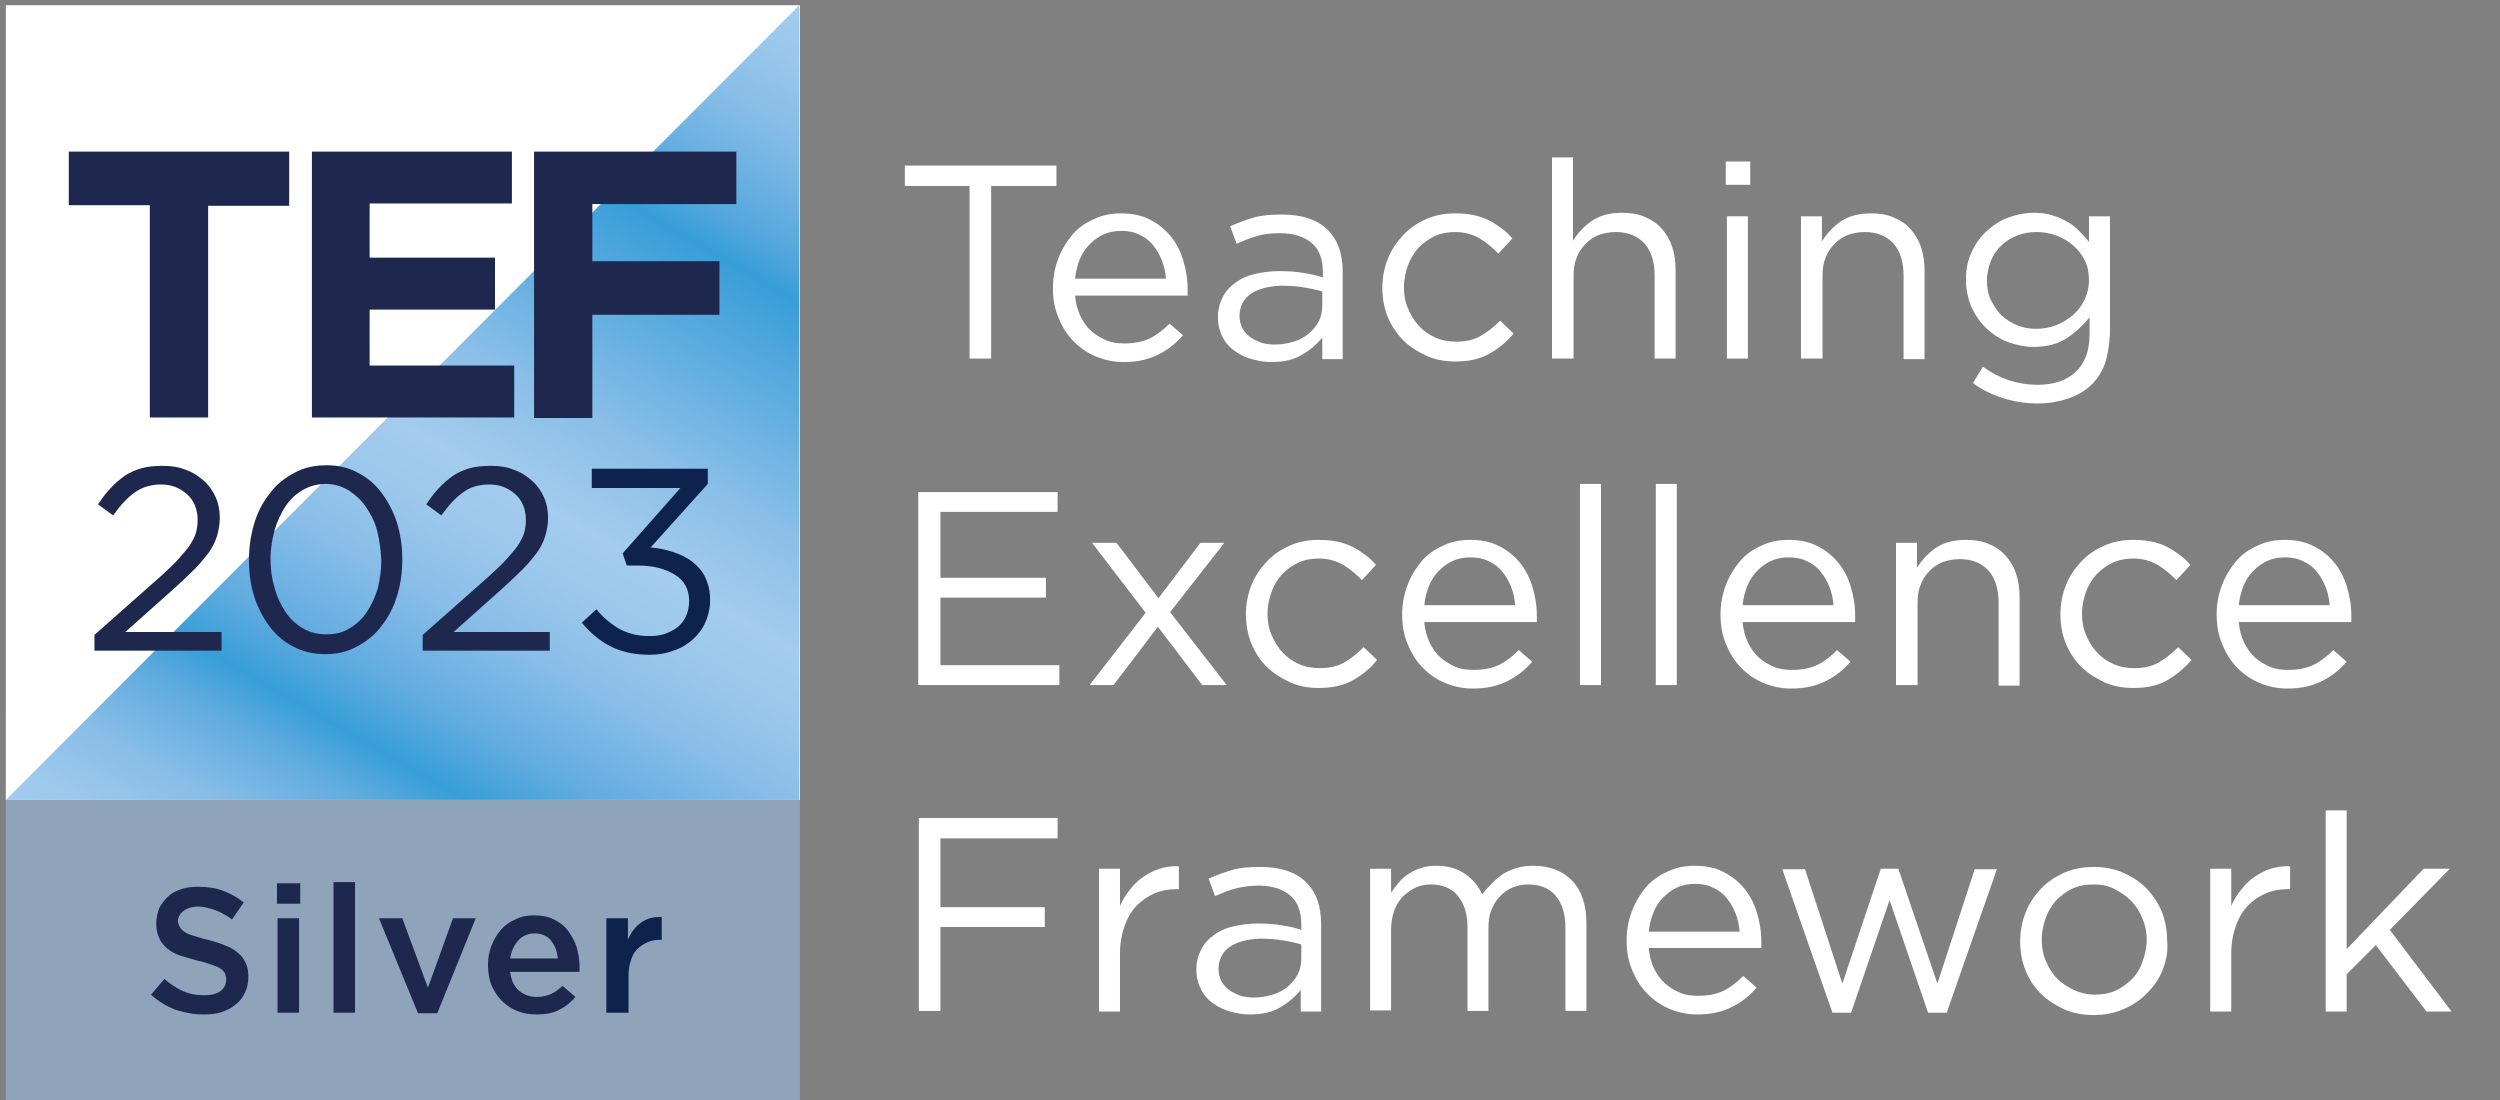 <?xml version="1.0" encoding="utf-8"?>
<!-- Generator: Adobe Illustrator 27.8.1, SVG Export Plug-In . SVG Version: 6.00 Build 0)  -->
<svg version="1.1" id="Layer_1" xmlns="http://www.w3.org/2000/svg" xmlns:xlink="http://www.w3.org/1999/xlink" x="0px" y="0px"
	 viewBox="0 0 428.8 188.7" style="enable-background:new 0 0 428.8 188.7;" xml:space="preserve">
<rect x="0" y="0" width="428.8" height="188.7" fill="#808080" stroke="none"/>
<style type="text/css">
	.st0{fill:#0D224C;}
	.st1{fill:#FFFFFF;}
	.st2{fill:#8FA4BA;}
	.st3{fill:#1E284F;}
	.st4{fill:url(#SVGID_1_);}
</style>
<g>
	<path class="st0" d="M33.2,153.6c1.3,1,1.9,2.3,1.9,4c0,0.7-0.1,1.2-0.3,1.8c-0.2,0.5-0.4,1-0.7,1.3s-0.6,0.7-1,1s-0.8,0.5-1.1,0.7
		c0.6,0.2,1.2,0.5,1.7,0.8c0.5,0.3,1,0.6,1.3,1.1c0.4,0.4,0.7,0.9,0.9,1.5c0.2,0.6,0.3,1.2,0.3,1.9c0,1-0.2,1.8-0.6,2.5
		c-0.4,0.7-0.9,1.4-1.6,1.9c-0.7,0.5-1.5,0.9-2.5,1.1c-1,0.3-2.1,0.4-3.3,0.4h-9.9v-21.5h9.6C30.2,152.1,31.9,152.6,33.2,153.6z
		 M30.3,160.4c0.7-0.5,1.1-1.2,1.1-2.2c0-0.9-0.3-1.6-1-2.1c-0.6-0.5-1.6-0.7-2.8-0.7h-5.4v5.7h5.1
		C28.5,161.2,29.5,160.9,30.3,160.4z M31.5,169.5c0.7-0.5,1.1-1.2,1.1-2.2c0-0.9-0.4-1.6-1.1-2.2s-1.8-0.8-3.3-0.8h-6v5.9h6.2
		C29.7,170.2,30.7,170,31.5,169.5z"/>
	<path class="st0" d="M44.7,173.6h-3.7v-16.2h3.7v3.7c0.5-1.2,1.2-2.2,2.2-2.9c0.9-0.7,2.1-1.1,3.6-1v3.9h-0.2
		c-0.8,0-1.6,0.1-2.2,0.4c-0.7,0.3-1.3,0.7-1.8,1.2c-0.5,0.5-0.9,1.2-1.1,2c-0.3,0.8-0.4,1.7-0.4,2.8V173.6z"/>
	<path class="st0" d="M69.6,168.8c-0.4,1-1,1.9-1.8,2.7c-0.8,0.8-1.7,1.4-2.7,1.8s-2.2,0.7-3.5,0.7c-1.2,0-2.4-0.2-3.4-0.7
		c-1.1-0.4-2-1-2.7-1.8c-0.8-0.8-1.4-1.7-1.8-2.7c-0.4-1-0.6-2.1-0.6-3.3s0.2-2.3,0.7-3.3c0.4-1,1-1.9,1.8-2.7
		c0.8-0.8,1.7-1.4,2.7-1.8c1.1-0.5,2.2-0.7,3.5-0.7s2.4,0.2,3.5,0.7c1.1,0.4,2,1,2.7,1.8c0.8,0.8,1.4,1.7,1.8,2.7
		c0.4,1,0.6,2.1,0.6,3.3C70.2,166.6,70,167.7,69.6,168.8z M66.1,163.5c-0.2-0.6-0.6-1.2-1-1.7c-0.4-0.5-1-0.9-1.6-1.1
		c-0.6-0.3-1.3-0.4-2-0.4c-0.7,0-1.4,0.1-2,0.4s-1.1,0.7-1.5,1.1c-0.4,0.5-0.8,1-1,1.6c-0.2,0.6-0.3,1.3-0.3,2c0,0.7,0.1,1.4,0.4,2
		c0.2,0.6,0.6,1.2,1,1.7c0.4,0.5,1,0.8,1.6,1.1c0.6,0.3,1.3,0.4,2,0.4c0.8,0,1.4-0.1,2-0.4c0.6-0.3,1.1-0.6,1.5-1.1
		c0.4-0.5,0.8-1,1-1.6c0.2-0.6,0.3-1.3,0.3-2C66.5,164.8,66.4,164.1,66.1,163.5z"/>
	<path class="st0" d="M78.5,173.6h-3.7v-16.2h3.7v2.5c0.3-0.4,0.6-0.8,0.9-1.1c0.3-0.3,0.7-0.6,1.1-0.9c0.4-0.3,0.9-0.5,1.4-0.6
		s1.1-0.2,1.7-0.2c1.8,0,3.3,0.6,4.3,1.7c1,1.1,1.5,2.6,1.5,4.5v10.3h-3.7v-9.2c0-1.3-0.3-2.2-0.9-2.9s-1.4-1-2.5-1
		c-1.1,0-1.9,0.4-2.6,1.1s-1,1.7-1,3V173.6z"/>
	<path class="st0" d="M94.2,160.4v-3H108v2.5l-9.4,10.6h9.4v3H93.9V171l9.4-10.6H94.2z"/>
	<path class="st0" d="M116.5,169.8c0.8,0.7,1.9,1.1,3.1,1.1c0.9,0,1.7-0.2,2.4-0.5c0.7-0.3,1.3-0.8,2-1.4l2.2,1.9
		c-0.8,0.9-1.7,1.7-2.8,2.2c-1.1,0.6-2.4,0.8-3.9,0.8c-1.2,0-2.3-0.2-3.3-0.6c-1-0.4-1.9-1-2.6-1.7c-0.7-0.7-1.3-1.6-1.8-2.7
		c-0.4-1-0.6-2.2-0.6-3.5c0-1.2,0.2-2.3,0.6-3.3c0.4-1,0.9-1.9,1.6-2.7c0.7-0.8,1.5-1.4,2.5-1.8c1-0.5,2-0.7,3.2-0.7
		c1.3,0,2.4,0.2,3.4,0.7c1,0.5,1.8,1.1,2.4,1.9c0.6,0.8,1.1,1.7,1.5,2.8c0.3,1.1,0.5,2.2,0.5,3.3c0,0.2,0,0.3,0,0.5
		c0,0.2,0,0.3,0,0.5h-11.9C115.2,168.1,115.7,169.1,116.5,169.8z M123.2,164.3c-0.1-0.6-0.2-1.2-0.4-1.7c-0.2-0.5-0.5-1-0.8-1.4
		c-0.3-0.4-0.8-0.7-1.2-0.9c-0.5-0.2-1-0.3-1.6-0.3c-1.1,0-2.1,0.4-2.8,1.2c-0.7,0.8-1.2,1.8-1.4,3.1H123.2z"/>
</g>
<g>
	<path class="st1" d="M170,61.5h-3.7V31.9h-11.1v-3.5h26v3.5H170V61.5z"/>
	<path class="st1" d="M185.3,54.2c0.5,1,1.1,1.9,1.9,2.6c0.8,0.7,1.7,1.2,2.6,1.6c1,0.4,2,0.5,3.1,0.5c1.7,0,3.2-0.3,4.4-0.9
		c1.2-0.6,2.3-1.5,3.3-2.5l2.3,2c-1.2,1.4-2.6,2.5-4.2,3.3c-1.6,0.8-3.5,1.3-5.9,1.3c-1.7,0-3.2-0.3-4.7-0.9
		c-1.5-0.6-2.8-1.5-3.9-2.6c-1.1-1.1-2-2.5-2.6-4c-0.7-1.6-1-3.3-1-5.2c0-1.8,0.3-3.4,0.9-5s1.4-2.9,2.4-4.1c1-1.2,2.3-2.1,3.7-2.7
		c1.4-0.7,3-1,4.7-1c1.8,0,3.4,0.3,4.8,1c1.4,0.7,2.6,1.6,3.6,2.8c1,1.2,1.7,2.5,2.2,4.1c0.5,1.6,0.8,3.3,0.8,5.1c0,0.2,0,0.3,0,0.5
		c0,0.2,0,0.4,0,0.6h-19.3C184.5,52,184.8,53.1,185.3,54.2z M200,47.9c-0.1-1.1-0.3-2.2-0.7-3.2c-0.4-1-0.9-1.9-1.5-2.6
		c-0.6-0.8-1.4-1.4-2.3-1.8c-0.9-0.5-2-0.7-3.2-0.7c-1.1,0-2.1,0.2-3,0.6c-0.9,0.4-1.7,1-2.4,1.7c-0.7,0.7-1.3,1.6-1.7,2.6
		c-0.4,1-0.7,2.1-0.8,3.3H200z"/>
	<path class="st1" d="M215.6,40.5c-1.2,0.3-2.3,0.8-3.5,1.3l-1.1-3c1.4-0.6,2.7-1.1,4.1-1.5c1.4-0.4,3-0.5,4.8-0.5
		c3.3,0,5.9,0.8,7.7,2.5c1.8,1.7,2.7,4.1,2.7,7.4v14.9h-3.5v-3.7c-0.9,1.1-2,2.1-3.4,2.9c-1.4,0.9-3.2,1.3-5.4,1.3
		c-1.1,0-2.2-0.2-3.3-0.5c-1.1-0.3-2.1-0.8-2.9-1.4c-0.9-0.6-1.6-1.4-2.1-2.4c-0.5-0.9-0.8-2.1-0.8-3.4c0-1.3,0.3-2.4,0.8-3.4
		c0.5-1,1.2-1.8,2.2-2.5c0.9-0.7,2-1.2,3.3-1.5c1.3-0.3,2.7-0.5,4.2-0.5c1.6,0,2.9,0.1,4.1,0.3c1.2,0.2,2.3,0.4,3.4,0.8v-0.9
		c0-2.2-0.6-3.9-1.9-5c-1.3-1.1-3.1-1.7-5.4-1.7C218.1,40,216.8,40.1,215.6,40.5z M214.4,50.5c-1.2,0.9-1.8,2.2-1.8,3.7
		c0,0.8,0.2,1.5,0.5,2.1c0.3,0.6,0.8,1.1,1.3,1.5c0.6,0.4,1.2,0.7,2,1c0.7,0.2,1.5,0.3,2.3,0.3c1.1,0,2.2-0.2,3.2-0.5
		c1-0.3,1.9-0.8,2.6-1.4c0.7-0.6,1.3-1.3,1.7-2.1c0.4-0.8,0.6-1.7,0.6-2.7v-2.4c-0.9-0.3-2-0.5-3.1-0.7c-1.2-0.2-2.5-0.3-4-0.3
		C217.4,49.1,215.6,49.6,214.4,50.5z"/>
	<path class="st1" d="M255.4,60.7c-1.6,0.9-3.5,1.3-5.8,1.3c-1.8,0-3.5-0.3-5-1c-1.5-0.7-2.9-1.6-4-2.7c-1.1-1.2-2-2.5-2.6-4
		c-0.6-1.5-0.9-3.2-0.9-4.9c0-1.7,0.3-3.4,0.9-4.9c0.6-1.6,1.5-2.9,2.6-4.1c1.1-1.2,2.4-2.1,4-2.8c1.5-0.7,3.2-1,5-1
		c1.2,0,2.2,0.1,3.2,0.3c0.9,0.2,1.8,0.5,2.6,0.9c0.8,0.4,1.5,0.9,2.2,1.4c0.7,0.5,1.3,1.1,1.8,1.7l-2.4,2.6c-1-1-2-1.9-3.2-2.6
		c-1.2-0.7-2.6-1.1-4.2-1.1c-1.2,0-2.4,0.2-3.5,0.7c-1.1,0.5-2,1.2-2.8,2c-0.8,0.9-1.4,1.9-1.8,3c-0.4,1.1-0.7,2.4-0.7,3.7
		c0,1.3,0.2,2.6,0.7,3.7c0.5,1.2,1.1,2.2,1.9,3c0.8,0.9,1.7,1.5,2.8,2c1.1,0.5,2.3,0.7,3.6,0.7c1.6,0,3-0.3,4.2-1
		c1.2-0.7,2.3-1.6,3.3-2.6l2.3,2.2C258.4,58.7,257,59.8,255.4,60.7z"/>
	<path class="st1" d="M269.8,61.5h-3.6V27h3.6v14.3c0.8-1.3,1.9-2.5,3.2-3.4c1.3-0.9,3-1.4,5.2-1.4c1.5,0,2.8,0.2,3.9,0.7
		c1.2,0.5,2.1,1.1,2.9,2c0.8,0.9,1.4,1.9,1.8,3.1c0.4,1.2,0.6,2.5,0.6,4v15.2h-3.6V47.2c0-2.3-0.6-4.1-1.7-5.4c-1.2-1.3-2.8-2-5-2
		c-1,0-2,0.2-2.9,0.5c-0.9,0.4-1.7,0.9-2.3,1.6c-0.7,0.7-1.2,1.5-1.5,2.4c-0.4,0.9-0.5,2-0.5,3.1V61.5z"/>
	<path class="st1" d="M296,31.7v-4h4.2v4H296z M296.2,61.5V37.1h3.6v24.4H296.2z"/>
	<path class="st1" d="M312.5,61.5h-3.6V37.1h3.6v4.3c0.8-1.3,1.9-2.5,3.2-3.4c1.3-0.9,3-1.4,5.2-1.4c1.5,0,2.8,0.2,3.9,0.7
		c1.2,0.5,2.1,1.1,2.9,2c0.8,0.9,1.4,1.9,1.8,3.1c0.4,1.2,0.6,2.5,0.6,4v15.2h-3.6V47.2c0-2.3-0.6-4.1-1.7-5.4c-1.2-1.3-2.8-2-5-2
		c-1,0-2,0.2-2.9,0.5c-0.9,0.4-1.7,0.9-2.3,1.6c-0.7,0.7-1.2,1.5-1.5,2.4c-0.4,0.9-0.5,2-0.5,3.1V61.5z"/>
	<path class="st1" d="M361,62.5c-0.6,1.5-1.4,2.7-2.5,3.7c-1.1,1-2.4,1.7-3.9,2.2s-3.2,0.8-5.1,0.8c-2,0-4-0.3-5.9-0.9
		c-1.9-0.6-3.6-1.4-5.2-2.6l1.7-2.8c1.4,1,2.9,1.8,4.4,2.3c1.5,0.5,3.2,0.8,5,0.8c2.7,0,4.9-0.7,6.5-2.2c1.6-1.5,2.4-3.6,2.4-6.5
		v-2.9c-1.1,1.4-2.4,2.6-3.9,3.6c-1.5,1-3.4,1.5-5.7,1.5c-1.5,0-2.9-0.3-4.3-0.8c-1.4-0.5-2.6-1.3-3.7-2.3c-1.1-1-1.9-2.2-2.6-3.6
		c-0.6-1.4-1-3-1-4.8c0-1.8,0.3-3.4,1-4.8c0.6-1.4,1.5-2.6,2.6-3.6c1.1-1,2.3-1.8,3.7-2.3c1.4-0.5,2.8-0.8,4.3-0.8
		c1.1,0,2.2,0.1,3.1,0.4c1,0.3,1.8,0.6,2.6,1.1c0.8,0.4,1.5,1,2.1,1.6c0.6,0.6,1.2,1.2,1.7,1.9v-4.4h3.6v20.2
		C361.8,59.2,361.5,61,361,62.5z M357.6,44.7c-0.5-1-1.2-1.9-2-2.6c-0.8-0.7-1.8-1.3-2.9-1.7c-1.1-0.4-2.2-0.6-3.4-0.6
		s-2.3,0.2-3.3,0.6c-1,0.4-1.9,0.9-2.7,1.7c-0.8,0.7-1.4,1.6-1.8,2.6c-0.4,1-0.7,2.2-0.7,3.4c0,1.3,0.2,2.4,0.7,3.4
		c0.5,1,1.1,1.9,1.8,2.6c0.8,0.7,1.7,1.3,2.7,1.7c1,0.4,2.1,0.6,3.2,0.6c1.2,0,2.3-0.2,3.4-0.6c1.1-0.4,2-1,2.9-1.7
		c0.8-0.7,1.5-1.6,2-2.6c0.5-1,0.8-2.2,0.8-3.4C358.3,46.8,358.1,45.7,357.6,44.7z"/>
	<path class="st1" d="M181.5,87.8h-20.2v11.3h18.1v3.4h-18.1v11.6h20.4v3.4h-24.2V84.4h23.9V87.8z"/>
	<path class="st1" d="M210.4,117.5h-4.2l-7.6-10l-7.6,10h-4.1l9.6-12.4l-9.2-12h4.2l7.2,9.5l7.2-9.5h4.1l-9.3,11.9L210.4,117.5z"/>
	<path class="st1" d="M232,116.7c-1.6,0.9-3.5,1.3-5.8,1.3c-1.8,0-3.5-0.3-5-1c-1.5-0.7-2.9-1.6-4-2.7c-1.1-1.1-2-2.5-2.6-4
		c-0.6-1.5-0.9-3.2-0.9-4.9s0.3-3.4,0.9-4.9c0.6-1.6,1.5-2.9,2.6-4.1c1.1-1.2,2.4-2.1,4-2.8c1.5-0.7,3.2-1,5-1
		c1.2,0,2.2,0.1,3.2,0.3c0.9,0.2,1.8,0.5,2.6,0.9c0.8,0.4,1.5,0.9,2.2,1.4c0.7,0.5,1.3,1.1,1.8,1.7l-2.4,2.6c-1-1-2-1.9-3.2-2.6
		c-1.2-0.7-2.6-1.1-4.2-1.1c-1.2,0-2.4,0.2-3.5,0.7c-1.1,0.5-2,1.2-2.8,2c-0.8,0.9-1.4,1.9-1.8,3c-0.4,1.1-0.7,2.4-0.7,3.7
		c0,1.3,0.2,2.6,0.7,3.7c0.5,1.2,1.1,2.2,1.9,3c0.8,0.9,1.7,1.5,2.8,2c1.1,0.5,2.3,0.7,3.6,0.7c1.6,0,3-0.3,4.2-1
		c1.2-0.7,2.3-1.6,3.3-2.6l2.3,2.2C235,114.7,233.6,115.8,232,116.7z"/>
	<path class="st1" d="M245.2,110.2c0.5,1,1.1,1.9,1.9,2.6c0.8,0.7,1.7,1.2,2.6,1.6c1,0.4,2,0.5,3.1,0.5c1.7,0,3.2-0.3,4.4-0.9
		c1.2-0.6,2.3-1.5,3.3-2.5l2.3,2c-1.2,1.4-2.6,2.5-4.2,3.3c-1.6,0.8-3.5,1.3-5.9,1.3c-1.7,0-3.2-0.3-4.7-0.9
		c-1.5-0.6-2.8-1.5-3.9-2.6c-1.1-1.1-2-2.5-2.6-4c-0.7-1.6-1-3.3-1-5.2c0-1.8,0.3-3.4,0.9-5c0.6-1.6,1.4-2.9,2.4-4.1
		c1-1.2,2.3-2.1,3.7-2.7c1.4-0.7,3-1,4.7-1c1.8,0,3.4,0.3,4.8,1c1.4,0.7,2.6,1.6,3.6,2.8c1,1.2,1.7,2.5,2.2,4.1
		c0.5,1.6,0.8,3.3,0.8,5.1c0,0.2,0,0.3,0,0.5c0,0.2,0,0.4,0,0.6h-19.3C244.4,108,244.7,109.1,245.2,110.2z M259.9,103.9
		c-0.1-1.1-0.3-2.2-0.7-3.2c-0.4-1-0.9-1.9-1.5-2.6c-0.6-0.8-1.4-1.4-2.3-1.8c-0.9-0.5-2-0.7-3.2-0.7c-1.1,0-2.1,0.2-3,0.6
		c-0.9,0.4-1.7,1-2.4,1.7s-1.3,1.6-1.7,2.6c-0.4,1-0.7,2.1-0.8,3.3H259.9z"/>
	<path class="st1" d="M271,117.5V83h3.6v34.5H271z"/>
	<path class="st1" d="M284,117.5V83h3.6v34.5H284z"/>
	<path class="st1" d="M299.8,110.2c0.5,1,1.1,1.9,1.9,2.6c0.8,0.7,1.7,1.2,2.6,1.6c1,0.4,2,0.5,3.1,0.5c1.7,0,3.2-0.3,4.4-0.9
		c1.2-0.6,2.3-1.5,3.3-2.5l2.3,2c-1.2,1.4-2.6,2.5-4.2,3.3c-1.6,0.8-3.5,1.3-5.9,1.3c-1.7,0-3.2-0.3-4.7-0.9
		c-1.5-0.6-2.8-1.5-3.9-2.6c-1.1-1.1-2-2.5-2.6-4c-0.7-1.6-1-3.3-1-5.2c0-1.8,0.3-3.4,0.9-5c0.6-1.6,1.4-2.9,2.4-4.1
		c1-1.2,2.3-2.1,3.7-2.7c1.4-0.7,3-1,4.7-1c1.8,0,3.4,0.3,4.8,1c1.4,0.7,2.6,1.6,3.6,2.8c1,1.2,1.7,2.5,2.2,4.1
		c0.5,1.6,0.8,3.3,0.8,5.1c0,0.2,0,0.3,0,0.5c0,0.2,0,0.4,0,0.6h-19.3C299,108,299.3,109.1,299.8,110.2z M314.5,103.9
		c-0.1-1.1-0.3-2.2-0.7-3.2c-0.4-1-0.9-1.9-1.5-2.6c-0.6-0.8-1.4-1.4-2.3-1.8c-0.9-0.5-2-0.7-3.2-0.7c-1.1,0-2.1,0.2-3,0.6
		c-0.9,0.4-1.7,1-2.4,1.7c-0.7,0.7-1.3,1.6-1.7,2.6c-0.4,1-0.7,2.1-0.8,3.3H314.5z"/>
	<path class="st1" d="M328.8,117.5h-3.6V93.1h3.6v4.3c0.8-1.3,1.9-2.5,3.2-3.4c1.3-0.9,3-1.4,5.2-1.4c1.5,0,2.8,0.2,3.9,0.7
		c1.2,0.5,2.1,1.1,2.9,2c0.8,0.9,1.4,1.9,1.8,3.1c0.4,1.2,0.6,2.5,0.6,4v15.2h-3.6v-14.3c0-2.3-0.6-4.1-1.7-5.4c-1.2-1.3-2.8-2-5-2
		c-1,0-2,0.2-2.9,0.5c-0.9,0.4-1.7,0.9-2.3,1.6c-0.7,0.7-1.2,1.5-1.5,2.4c-0.4,0.9-0.5,2-0.5,3.1V117.5z"/>
	<path class="st1" d="M371.7,116.7c-1.6,0.9-3.5,1.3-5.8,1.3c-1.8,0-3.5-0.3-5-1c-1.5-0.7-2.9-1.6-4-2.7c-1.1-1.1-2-2.5-2.6-4
		c-0.6-1.5-0.9-3.2-0.9-4.9s0.3-3.4,0.9-4.9c0.6-1.6,1.5-2.9,2.6-4.1c1.1-1.2,2.4-2.1,4-2.8c1.5-0.7,3.2-1,5-1
		c1.2,0,2.2,0.1,3.2,0.3s1.8,0.5,2.6,0.9c0.8,0.4,1.5,0.9,2.2,1.4c0.7,0.5,1.3,1.1,1.8,1.7l-2.4,2.6c-1-1-2-1.9-3.2-2.6
		c-1.2-0.7-2.6-1.1-4.2-1.1c-1.2,0-2.4,0.2-3.5,0.7c-1.1,0.5-2,1.2-2.8,2c-0.8,0.9-1.4,1.9-1.8,3c-0.4,1.1-0.7,2.4-0.7,3.7
		c0,1.3,0.2,2.6,0.7,3.7c0.5,1.2,1.1,2.2,1.9,3c0.8,0.9,1.7,1.5,2.8,2c1.1,0.5,2.3,0.7,3.6,0.7c1.6,0,3-0.3,4.2-1
		c1.2-0.7,2.3-1.6,3.3-2.6l2.3,2.2C374.6,114.7,373.2,115.8,371.7,116.7z"/>
	<path class="st1" d="M384.9,110.2c0.5,1,1.1,1.9,1.9,2.6c0.8,0.7,1.7,1.2,2.6,1.6c1,0.4,2,0.5,3.1,0.5c1.7,0,3.2-0.3,4.4-0.9
		c1.2-0.6,2.3-1.5,3.3-2.5l2.3,2c-1.2,1.4-2.6,2.5-4.2,3.3c-1.6,0.8-3.5,1.3-5.9,1.3c-1.7,0-3.2-0.3-4.7-0.9
		c-1.5-0.6-2.8-1.5-3.9-2.6c-1.1-1.1-2-2.5-2.6-4c-0.7-1.6-1-3.3-1-5.2c0-1.8,0.3-3.4,0.9-5c0.6-1.6,1.4-2.9,2.4-4.1
		c1-1.2,2.3-2.1,3.7-2.7c1.4-0.7,3-1,4.7-1c1.8,0,3.4,0.3,4.8,1c1.4,0.7,2.6,1.6,3.6,2.8c1,1.2,1.7,2.5,2.2,4.1
		c0.5,1.6,0.8,3.3,0.8,5.1c0,0.2,0,0.3,0,0.5c0,0.2,0,0.4,0,0.6H384C384.1,108,384.4,109.1,384.9,110.2z M399.6,103.9
		c-0.1-1.1-0.3-2.2-0.7-3.2c-0.4-1-0.9-1.9-1.5-2.6c-0.6-0.8-1.4-1.4-2.3-1.8c-0.9-0.5-2-0.7-3.2-0.7c-1.1,0-2.1,0.2-3,0.6
		c-0.9,0.4-1.7,1-2.4,1.7s-1.3,1.6-1.7,2.6c-0.4,1-0.7,2.1-0.8,3.3H399.6z"/>
	<path class="st1" d="M181.3,143.8h-20v11.8h17.9v3.4h-17.9v14.4h-3.7v-33.1h23.8V143.8z"/>
	<path class="st1" d="M192.1,173.5h-3.6V149h3.6v6.4c0.4-1,1-1.9,1.7-2.8c0.7-0.9,1.4-1.6,2.3-2.2c0.9-0.6,1.8-1.1,2.8-1.4
		c1-0.3,2.1-0.5,3.3-0.4v3.9h-0.3c-1.3,0-2.6,0.2-3.8,0.7c-1.2,0.5-2.2,1.2-3.1,2.1c-0.9,0.9-1.6,2.1-2.1,3.5
		c-0.5,1.4-0.8,3-0.8,4.8V173.5z"/>
	<path class="st1" d="M211.9,152.4c-1.2,0.3-2.3,0.8-3.5,1.3l-1.1-3c1.4-0.6,2.7-1.1,4.1-1.5c1.4-0.4,3-0.5,4.8-0.5
		c3.3,0,5.9,0.8,7.7,2.5c1.8,1.7,2.7,4.1,2.7,7.4v14.9h-3.5v-3.7c-0.9,1.1-2,2.1-3.4,2.9c-1.4,0.9-3.2,1.3-5.4,1.3
		c-1.1,0-2.2-0.2-3.3-0.5c-1.1-0.3-2.1-0.8-2.9-1.4c-0.9-0.6-1.6-1.4-2.1-2.4s-0.8-2.1-0.8-3.4c0-1.3,0.3-2.4,0.8-3.4
		c0.5-1,1.2-1.8,2.2-2.5c0.9-0.7,2-1.2,3.3-1.5c1.3-0.3,2.7-0.5,4.2-0.5c1.6,0,2.9,0.1,4.1,0.3c1.2,0.2,2.3,0.4,3.4,0.8v-0.9
		c0-2.2-0.6-3.9-1.9-5c-1.3-1.1-3.1-1.7-5.4-1.7C214.4,151.9,213.1,152.1,211.9,152.4z M210.8,162.5c-1.2,0.9-1.8,2.2-1.8,3.7
		c0,0.8,0.2,1.5,0.5,2.1c0.3,0.6,0.8,1.1,1.3,1.5c0.6,0.4,1.2,0.7,2,1c0.7,0.2,1.5,0.3,2.3,0.3c1.1,0,2.2-0.2,3.2-0.5
		c1-0.3,1.9-0.8,2.6-1.4c0.7-0.6,1.3-1.3,1.7-2.1c0.4-0.8,0.6-1.7,0.6-2.7v-2.4c-0.9-0.3-2-0.5-3.1-0.7c-1.2-0.2-2.5-0.3-4-0.3
		C213.8,161.1,212,161.6,210.8,162.5z"/>
	<path class="st1" d="M255.9,151.5c0.6-0.6,1.2-1.1,1.9-1.6c0.7-0.4,1.5-0.8,2.3-1c0.9-0.3,1.8-0.4,2.9-0.4c2.8,0,5.1,0.9,6.7,2.6
		c1.6,1.7,2.4,4.2,2.4,7.2v15.1h-3.6v-14.3c0-2.4-0.6-4.2-1.7-5.5c-1.1-1.3-2.7-1.9-4.7-1.9c-0.9,0-1.8,0.2-2.6,0.5
		c-0.8,0.3-1.5,0.8-2.2,1.5c-0.6,0.6-1.1,1.4-1.5,2.4c-0.4,0.9-0.5,2-0.5,3.2v14.1h-3.6v-14.4c0-2.3-0.6-4.1-1.7-5.4
		c-1.1-1.3-2.7-1.9-4.6-1.9c-1,0-1.9,0.2-2.7,0.6c-0.8,0.4-1.5,0.9-2.2,1.6c-0.6,0.7-1.1,1.5-1.4,2.4c-0.3,0.9-0.5,2-0.5,3.1v13.9
		H235V149h3.6v4.1c0.4-0.6,0.9-1.2,1.3-1.7c0.5-0.6,1-1.1,1.7-1.5c0.6-0.4,1.3-0.8,2.1-1c0.8-0.3,1.7-0.4,2.7-0.4
		c2,0,3.6,0.5,4.9,1.4c1.3,0.9,2.3,2.1,2.9,3.5C254.8,152.7,255.3,152.1,255.9,151.5z"/>
	<path class="st1" d="M283.7,166.1c0.5,1,1.1,1.9,1.9,2.6c0.8,0.7,1.7,1.2,2.6,1.6c1,0.4,2,0.5,3.1,0.5c1.7,0,3.2-0.3,4.4-0.9
		c1.2-0.6,2.3-1.5,3.3-2.5l2.3,2c-1.2,1.4-2.6,2.5-4.2,3.3c-1.6,0.8-3.5,1.3-5.9,1.3c-1.7,0-3.2-0.3-4.7-0.9
		c-1.5-0.6-2.8-1.5-3.9-2.6c-1.1-1.1-2-2.5-2.6-4c-0.7-1.6-1-3.3-1-5.2c0-1.8,0.3-3.4,0.9-5c0.6-1.6,1.4-2.9,2.4-4.1
		c1-1.2,2.3-2.1,3.7-2.7c1.4-0.7,3-1,4.7-1c1.8,0,3.4,0.3,4.8,1c1.4,0.7,2.6,1.6,3.6,2.8c1,1.2,1.7,2.5,2.2,4.1
		c0.5,1.6,0.8,3.3,0.8,5.1c0,0.2,0,0.3,0,0.5c0,0.2,0,0.4,0,0.6h-19.3C282.9,163.9,283.2,165.1,283.7,166.1z M298.4,159.9
		c-0.1-1.1-0.3-2.2-0.7-3.2c-0.4-1-0.9-1.9-1.5-2.6c-0.6-0.8-1.4-1.4-2.3-1.8c-0.9-0.5-2-0.7-3.2-0.7c-1.1,0-2.1,0.2-3,0.6
		s-1.7,1-2.4,1.7c-0.7,0.7-1.3,1.6-1.7,2.6c-0.4,1-0.7,2.1-0.8,3.3H298.4z"/>
	<path class="st1" d="M332.3,168.7l6.4-19.6h3.8l-8.6,24.6h-3.2l-6.6-19.3l-6.6,19.3h-3.2l-8.6-24.6h3.9l6.4,19.6l6.6-19.7h3
		L332.3,168.7z"/>
	<path class="st1" d="M371,166.2c-0.6,1.6-1.5,2.9-2.7,4.1c-1.1,1.2-2.5,2.1-4.1,2.8c-1.6,0.7-3.3,1-5.1,1c-1.8,0-3.5-0.3-5.1-1
		c-1.5-0.7-2.9-1.6-4-2.7c-1.1-1.1-2-2.5-2.6-4c-0.6-1.5-0.9-3.2-0.9-4.9c0-1.7,0.3-3.4,0.9-4.9c0.6-1.6,1.5-2.9,2.6-4.1
		c1.1-1.2,2.5-2.1,4-2.8c1.6-0.7,3.3-1,5.1-1c1.8,0,3.5,0.3,5.1,1c1.6,0.7,2.9,1.6,4,2.7c1.1,1.2,2,2.5,2.6,4
		c0.6,1.5,0.9,3.2,0.9,4.9C371.9,163,371.6,164.6,371,166.2z M367.5,157.6c-0.5-1.2-1.1-2.2-1.9-3c-0.8-0.9-1.8-1.5-2.9-2.1
		s-2.3-0.8-3.6-0.8c-1.3,0-2.5,0.2-3.6,0.7c-1.1,0.5-2,1.2-2.8,2c-0.8,0.9-1.4,1.9-1.8,3c-0.4,1.1-0.7,2.4-0.7,3.7
		c0,1.3,0.2,2.6,0.7,3.7c0.5,1.2,1.1,2.2,1.9,3c0.8,0.8,1.8,1.5,2.9,2c1.1,0.5,2.3,0.8,3.6,0.8c1.3,0,2.5-0.2,3.6-0.7
		c1.1-0.5,2-1.2,2.8-2c0.8-0.8,1.4-1.8,1.8-3c0.4-1.1,0.7-2.4,0.7-3.7S368,158.8,367.5,157.6z"/>
	<path class="st1" d="M382.7,173.5h-3.6V149h3.6v6.4c0.4-1,1-1.9,1.7-2.8c0.7-0.9,1.4-1.6,2.3-2.2c0.9-0.6,1.8-1.1,2.8-1.4
		c1-0.3,2.1-0.5,3.3-0.4v3.9h-0.3c-1.3,0-2.6,0.2-3.8,0.7c-1.2,0.5-2.2,1.2-3.1,2.1c-0.9,0.9-1.6,2.1-2.1,3.5
		c-0.5,1.4-0.8,3-0.8,4.8V173.5z"/>
	<path class="st1" d="M420.5,173.5h-4.3l-8.7-11.4l-5,5v6.4h-3.6V139h3.6v23.8l13.2-13.8h4.5l-10.3,10.5L420.5,173.5z"/>
</g>
<g>
	<rect x="1" y="121.9" class="st2" width="136.2" height="66.8"/>
	<g>
		<path class="st3" d="M30.8,158.9c0.1,0.3,0.4,0.6,0.8,0.9c0.4,0.3,0.9,0.5,1.6,0.7c0.7,0.2,1.5,0.5,2.5,0.7c1.1,0.3,2.1,0.6,3,1
			c0.9,0.3,1.6,0.8,2.2,1.3c0.6,0.5,1,1.1,1.3,1.8c0.3,0.7,0.4,1.4,0.4,2.3c0,1-0.2,1.9-0.6,2.7c-0.4,0.8-0.9,1.5-1.6,2
			c-0.7,0.6-1.5,1-2.4,1.3c-0.9,0.3-2,0.4-3.1,0.4c-1.7,0-3.2-0.3-4.8-0.8c-1.5-0.6-2.9-1.4-4.2-2.6l2.3-2.7c1,0.9,2.1,1.6,3.2,2.1
			c1.1,0.5,2.3,0.7,3.6,0.7c1.2,0,2.1-0.2,2.8-0.7c0.7-0.5,1-1.2,1-2c0-0.4-0.1-0.7-0.2-1c-0.1-0.3-0.4-0.6-0.7-0.8
			c-0.4-0.3-0.9-0.5-1.5-0.7c-0.6-0.2-1.4-0.5-2.4-0.7c-1.1-0.3-2.2-0.6-3.1-0.9c-0.9-0.3-1.6-0.7-2.2-1.2c-0.6-0.5-1.1-1.1-1.4-1.8
			c-0.3-0.7-0.5-1.5-0.5-2.5c0-0.9,0.2-1.8,0.5-2.6c0.4-0.8,0.9-1.4,1.5-2c0.6-0.6,1.4-1,2.3-1.3c0.9-0.3,1.9-0.4,2.9-0.4
			c1.6,0,3,0.2,4.3,0.7c1.3,0.5,2.4,1.1,3.5,2l-2,2.9c-1-0.7-2-1.3-2.9-1.6s-1.9-0.6-2.9-0.6c-1.1,0-2,0.3-2.6,0.8
			c-0.6,0.5-0.9,1.1-0.9,1.8C30.6,158.2,30.6,158.6,30.8,158.9z"/>
		<path class="st3" d="M47.5,155v-3.5h4v3.5H47.5z M47.6,173.7v-16.2h3.7v16.2H47.6z"/>
		<path class="st3" d="M57.2,173.7v-22.4h3.7v22.4H57.2z"/>
		<path class="st3" d="M77.7,157.5h3.9L75,173.8h-3.3L65,157.5h4l4.4,11.9L77.7,157.5z"/>
		<path class="st3" d="M89,169.9c0.8,0.7,1.9,1.1,3.1,1.1c0.9,0,1.7-0.2,2.4-0.5c0.7-0.3,1.3-0.8,2-1.4l2.2,1.9
			c-0.8,0.9-1.7,1.7-2.8,2.2c-1.1,0.6-2.4,0.8-3.9,0.8c-1.2,0-2.3-0.2-3.3-0.6c-1-0.4-1.9-1-2.6-1.7c-0.7-0.7-1.3-1.6-1.8-2.7
			c-0.4-1-0.6-2.2-0.6-3.5c0-1.2,0.2-2.3,0.6-3.3c0.4-1,0.9-1.9,1.6-2.7c0.7-0.8,1.5-1.4,2.5-1.8c1-0.5,2-0.7,3.2-0.7
			c1.3,0,2.4,0.2,3.4,0.7c1,0.5,1.8,1.1,2.4,1.9c0.6,0.8,1.1,1.7,1.5,2.8c0.3,1.1,0.5,2.2,0.5,3.3c0,0.2,0,0.3,0,0.5
			c0,0.2,0,0.3,0,0.5H87.5C87.7,168.2,88.2,169.2,89,169.9z M95.7,164.4c-0.1-0.6-0.2-1.2-0.4-1.7c-0.2-0.5-0.5-1-0.8-1.4
			c-0.3-0.4-0.8-0.7-1.2-0.9c-0.5-0.2-1-0.3-1.6-0.3c-1.1,0-2.1,0.4-2.8,1.2c-0.7,0.8-1.2,1.8-1.4,3.1H95.7z"/>
		<path class="st0" d="M107.7,173.7h-3.7v-16.2h3.7v3.7c0.5-1.2,1.2-2.2,2.2-2.9c0.9-0.7,2.1-1.1,3.6-1v3.9h-0.2
			c-0.8,0-1.6,0.1-2.2,0.4c-0.7,0.3-1.3,0.7-1.8,1.2c-0.5,0.5-0.9,1.2-1.1,2c-0.3,0.8-0.4,1.7-0.4,2.8V173.7z"/>
	</g>
	<g>
		<rect x="1" y="0.9" class="st1" width="136.2" height="136.3"/>
		<linearGradient id="SVGID_1_" gradientUnits="userSpaceOnUse" x1="145.056" y1="5.541" x2="52.004" y2="166.71">
			<stop  offset="0" style="stop-color:#A3CCEE"/>
			<stop  offset="4.534561e-02" style="stop-color:#9AC7EC"/>
			<stop  offset="0.115" style="stop-color:#83BBE6"/>
			<stop  offset="0.201" style="stop-color:#55A7DD"/>
			<stop  offset="0.236" style="stop-color:#379ED8"/>
			<stop  offset="0.245" style="stop-color:#3C9FD9"/>
			<stop  offset="0.429" style="stop-color:#8BBFE8"/>
			<stop  offset="0.517" style="stop-color:#A3CCEE"/>
			<stop  offset="0.569" style="stop-color:#9CC8EC"/>
			<stop  offset="0.642" style="stop-color:#88BDE8"/>
			<stop  offset="0.727" style="stop-color:#62ACE0"/>
			<stop  offset="0.788" style="stop-color:#379ED8"/>
			<stop  offset="0.832" style="stop-color:#5FABDF"/>
			<stop  offset="0.901" style="stop-color:#87BDE7"/>
			<stop  offset="0.96" style="stop-color:#9BC8EC"/>
			<stop  offset="1" style="stop-color:#A3CCEE"/>
		</linearGradient>
		<polygon class="st4" points="137.1,137.2 1,137.2 137.1,0.9 		"/>
		<g>
			<g>
				<path class="st3" d="M35.7,35.2v36.4h-10V35.2H11.8V26h37.8v9.3H35.7z"/>
				<path class="st3" d="M53.5,71.6V26h34.3v8.9H63.4v9.3h21.5v8.9H63.4v9.6h24.8v8.9H53.5z"/>
				<path class="st3" d="M101.6,35v9.8h21.8V54h-21.8v17.7h-10V26h34.7V35H101.6z"/>
			</g>
			<g>
				<path class="st3" d="M23.2,84.4c-1.3,0.9-2.5,2.2-3.8,4l-2.6-1.9c0.7-1,1.4-2,2.2-2.8c0.7-0.8,1.6-1.5,2.4-2.1
					c0.9-0.6,1.9-1,2.9-1.3c1.1-0.3,2.3-0.4,3.7-0.4c1.4,0,2.7,0.2,3.9,0.7c1.2,0.4,2.2,1.1,3.1,1.9c0.9,0.8,1.5,1.7,2,2.8
					c0.5,1.1,0.7,2.3,0.7,3.5c0,1.2-0.2,2.2-0.5,3.2c-0.3,1-0.8,1.9-1.4,2.8c-0.7,0.9-1.5,1.9-2.5,2.9c-1,1-2.2,2.1-3.5,3.3
					l-8.3,7.4H38v3.2H16.2v-2.7l11.3-10c1.2-1.1,2.2-2,3-2.9c0.8-0.9,1.5-1.7,2-2.4c0.5-0.8,0.9-1.5,1.1-2.2
					c0.2-0.7,0.3-1.5,0.3-2.3c0-0.9-0.2-1.8-0.5-2.5c-0.3-0.7-0.8-1.4-1.4-1.9c-0.6-0.5-1.2-0.9-2-1.2c-0.8-0.3-1.6-0.4-2.4-0.4
					C26,83.1,24.5,83.5,23.2,84.4z"/>
				<path class="st3" d="M68.1,102.2c-0.6,2-1.5,3.7-2.7,5.2c-1.1,1.5-2.5,2.6-4.2,3.5c-1.6,0.9-3.4,1.3-5.4,1.3
					c-2,0-3.8-0.4-5.5-1.3c-1.6-0.8-3-2-4.1-3.5c-1.1-1.5-2-3.2-2.6-5.1c-0.6-1.9-0.9-4-0.9-6.2c0-2.2,0.3-4.3,0.9-6.3
					c0.6-2,1.5-3.7,2.7-5.2c1.1-1.5,2.5-2.6,4.2-3.5c1.6-0.9,3.5-1.3,5.5-1.3c2,0,3.8,0.4,5.4,1.3c1.6,0.8,3,2,4.1,3.5
					c1.1,1.5,2,3.2,2.6,5.1c0.6,2,0.9,4,0.9,6.2C69,98.2,68.7,100.3,68.1,102.2z M64.7,91.1c-0.4-1.6-1.1-2.9-1.9-4.1
					c-0.8-1.2-1.8-2.1-3-2.9c-1.2-0.7-2.5-1.1-3.9-1.1c-1.5,0-2.8,0.4-3.9,1c-1.2,0.7-2.2,1.6-3,2.8c-0.8,1.2-1.4,2.5-1.9,4.1
					c-0.4,1.6-0.7,3.2-0.7,4.9c0,1.7,0.2,3.4,0.7,5c0.4,1.6,1.1,3,1.9,4.2c0.8,1.2,1.8,2.1,3,2.8c1.2,0.7,2.5,1,4,1
					c1.5,0,2.8-0.3,3.9-1c1.2-0.7,2.2-1.6,3-2.8c0.8-1.2,1.4-2.5,1.9-4.1c0.4-1.6,0.6-3.2,0.6-4.9C65.3,94.3,65.1,92.7,64.7,91.1z"
					/>
				<path class="st3" d="M79.5,84.4c-1.3,0.9-2.5,2.2-3.8,4l-2.6-1.9c0.7-1,1.4-2,2.2-2.8c0.7-0.8,1.6-1.5,2.4-2.1
					c0.9-0.6,1.9-1,2.9-1.3c1.1-0.3,2.3-0.4,3.7-0.4c1.4,0,2.7,0.2,3.9,0.7c1.2,0.4,2.2,1.1,3.1,1.9c0.9,0.8,1.5,1.7,2,2.8
					c0.5,1.1,0.7,2.3,0.7,3.5c0,1.2-0.2,2.2-0.5,3.2c-0.3,1-0.8,1.9-1.4,2.8c-0.7,0.9-1.5,1.9-2.5,2.9c-1,1-2.2,2.1-3.5,3.3
					l-8.3,7.4h16.5v3.2H72.5v-2.7l11.3-10c1.2-1.1,2.2-2,3-2.9c0.8-0.9,1.5-1.7,2-2.4c0.5-0.8,0.9-1.5,1.1-2.2
					c0.2-0.7,0.3-1.5,0.3-2.3c0-0.9-0.2-1.8-0.5-2.5c-0.3-0.7-0.8-1.4-1.4-1.9s-1.2-0.9-2-1.2s-1.6-0.4-2.4-0.4
					C82.3,83.1,80.7,83.5,79.5,84.4z"/>
				<path class="st0" d="M101.5,83.5v-3.1h19.9V83l-9.8,10.9c1.4,0.1,2.7,0.4,3.9,0.8c1.2,0.4,2.3,0.9,3.3,1.7s1.7,1.6,2.2,2.7
					s0.8,2.3,0.8,3.8c0,1.4-0.3,2.7-0.8,3.8c-0.5,1.2-1.3,2.2-2.2,3c-0.9,0.8-2,1.5-3.3,1.9c-1.3,0.5-2.6,0.7-4.1,0.7
					c-2.6,0-4.9-0.5-6.8-1.5c-1.9-1-3.5-2.4-4.8-4l2.5-2.3c1.2,1.5,2.6,2.6,4,3.4c1.5,0.8,3.2,1.2,5.1,1.2c1,0,1.8-0.1,2.7-0.4
					c0.8-0.3,1.6-0.7,2.2-1.2c0.6-0.5,1.1-1.2,1.4-1.9s0.5-1.6,0.5-2.5c0-2-0.8-3.5-2.4-4.5c-1.6-1-3.7-1.6-6.3-1.6h-2l-0.7-2.1
					l9.9-11.2H101.5z"/>
			</g>
		</g>
	</g>
</g>
</svg>
